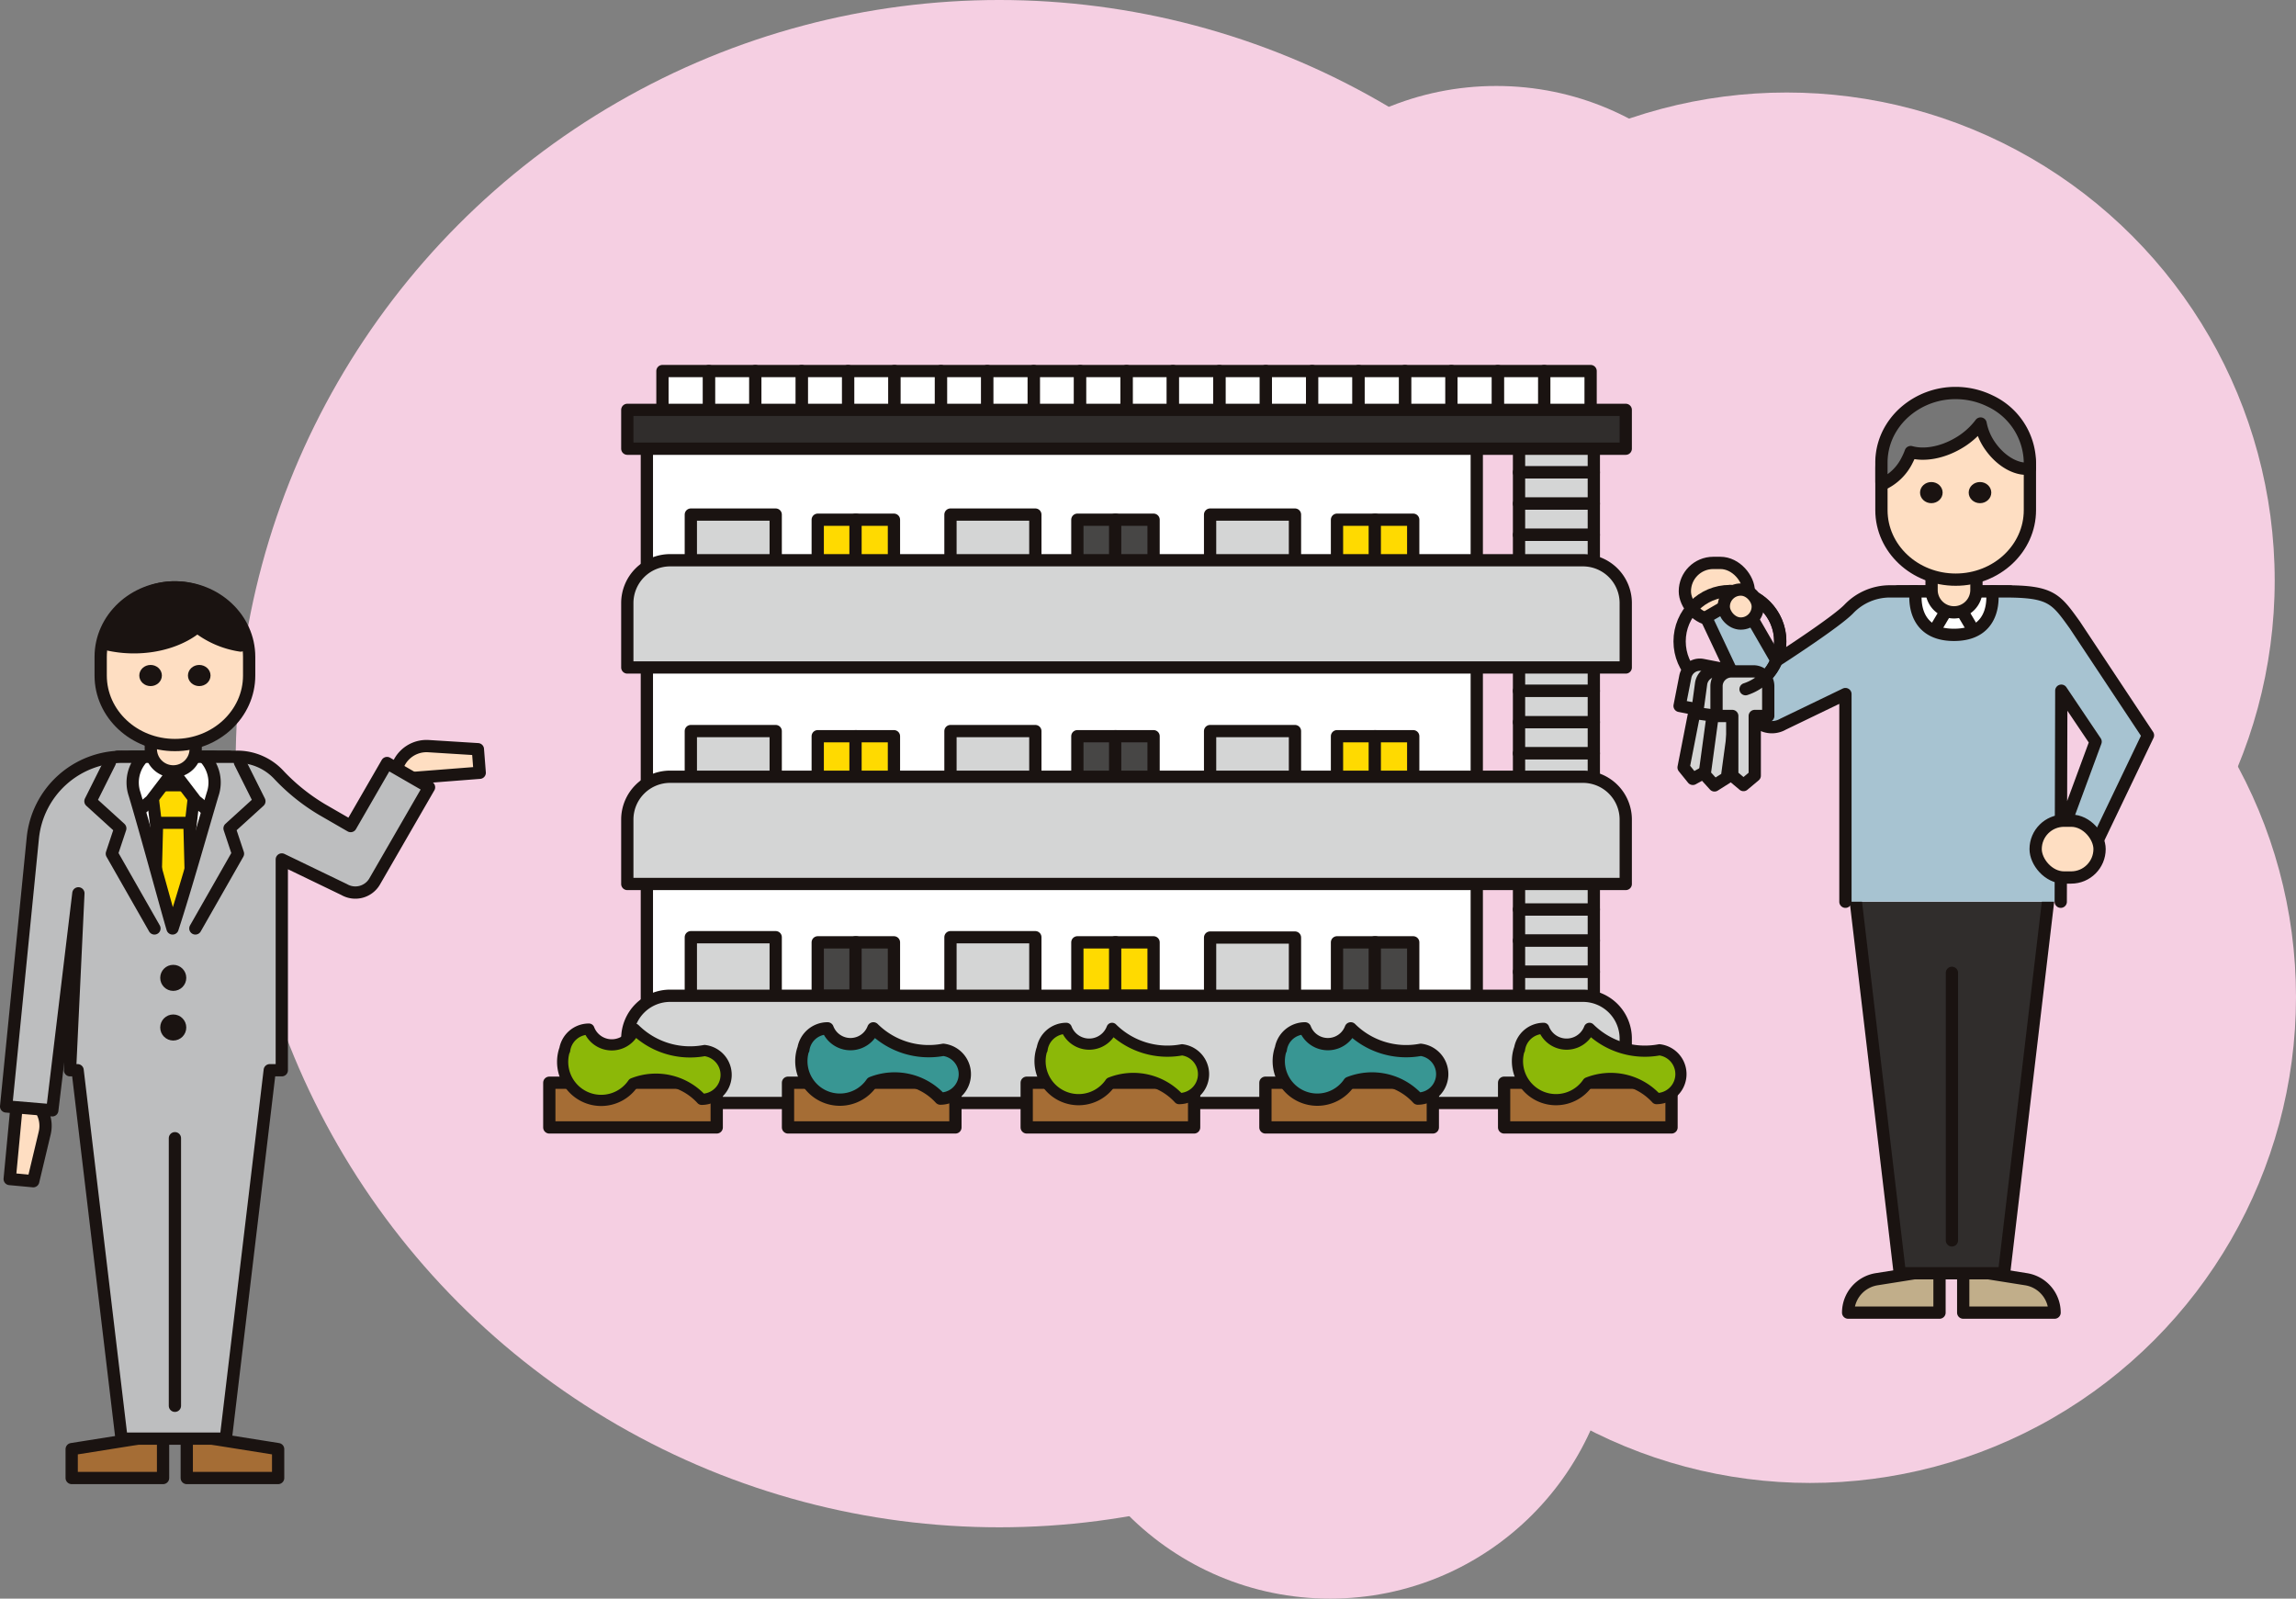 <svg xmlns="http://www.w3.org/2000/svg" width="521.394" height="363.013" viewBox="0 0 521.394 363.013">
  <rect x="0" y="0" width="521.394" height="363.013" fill="#808080" stroke="none"/>
  <g id="グループ_2157" data-name="グループ 2157" transform="translate(-1010.944 -106.046)">
    <g id="レイヤー_4" data-name="レイヤー 4">
      <circle id="楕円形_442" data-name="楕円形 442" cx="173.409" cy="173.409" r="173.409" transform="translate(1064.458 106.046)" fill="#f5cfe2"/>
      <circle id="楕円形_443" data-name="楕円形 443" cx="110.828" cy="110.828" r="110.828" transform="translate(1305.845 127.053)" fill="#f5cfe2"/>
      <circle id="楕円形_444" data-name="楕円形 444" cx="64.861" cy="64.861" r="64.861" transform="translate(1248.125 339.337)" fill="#f5cfe2"/>
      <circle id="楕円形_445" data-name="楕円形 445" cx="64.861" cy="64.861" r="64.861" transform="translate(1285.881 125.568)" fill="#f5cfe2"/>
      <circle id="楕円形_446" data-name="楕円形 446" cx="110.35" cy="110.35" r="110.35" transform="translate(1311.638 222.093)" fill="#f5cfe2"/>
    </g>
    <g id="レイヤー_2" data-name="レイヤー 2">
      <g id="グループ_2124" data-name="グループ 2124">
        <rect id="長方形_3118" data-name="長方形 3118" width="14.515" height="12.903" rx="6.452" transform="translate(1393.556 233.87)" fill="#fedec2" stroke="#1a1311" stroke-linecap="round" stroke-linejoin="round" stroke-width="2.787"/>
        <g id="グループ_2123" data-name="グループ 2123">
          <path id="長方形_3119" data-name="長方形 3119" d="M6.921,0H24.238a6.921,6.921,0,0,1,6.921,6.921V45.107a0,0,0,0,1,0,0H0a0,0,0,0,1,0,0V6.921A6.921,6.921,0,0,1,6.921,0Z" transform="translate(1438.95 240.337)" fill="#fff" stroke="#1a1311" stroke-linecap="round" stroke-linejoin="round" stroke-width="2.787"/>
          <g id="グループ_2119" data-name="グループ 2119">
            <path id="パス_2734" data-name="パス 2734" d="M1453.542,243.653l-3.959,6.672-5.632,4.6-1.94-14.584h8.062Z" fill="#fff" stroke="#1a1311" stroke-linecap="round" stroke-linejoin="round" stroke-width="2.787"/>
            <path id="パス_2735" data-name="パス 2735" d="M1455.809,243.653l3.959,6.672,5.632,4.6,1.94-14.584h-8.062Z" fill="#fff" stroke="#1a1311" stroke-linecap="round" stroke-linejoin="round" stroke-width="2.787"/>
          </g>
          <path id="長方形_3120" data-name="長方形 3120" d="M0,0H10.187a0,0,0,0,1,0,0V11.984a5.093,5.093,0,0,1-5.093,5.093h0A5.093,5.093,0,0,1,0,11.984V0A0,0,0,0,1,0,0Z" transform="translate(1449.582 228.018)" fill="#fedec2" stroke="#1a1311" stroke-linecap="round" stroke-linejoin="round" stroke-width="2.787"/>
          <path id="パス_2736" data-name="パス 2736" d="M1455.053,237.672h0c-9.311,0-16.858-7.066-16.858-15.781v-9.63c0-8.715,7.547-15.781,16.858-15.781h0c9.31,0,16.858,7.066,16.858,15.781v9.63C1471.911,230.606,1464.363,237.672,1455.053,237.672Z" fill="#fedec2" stroke="#1a1311" stroke-linecap="round" stroke-linejoin="round" stroke-width="2.787"/>
          <g id="グループ_2120" data-name="グループ 2120">
            <ellipse id="楕円形_447" data-name="楕円形 447" cx="2.565" cy="2.401" rx="2.565" ry="2.401" transform="translate(1446.963 215.506)" fill="#1a1311"/>
            <ellipse id="楕円形_448" data-name="楕円形 448" cx="2.565" cy="2.401" rx="2.565" ry="2.401" transform="translate(1458.012 215.506)" fill="#1a1311"/>
          </g>
          <g id="グループ_2121" data-name="グループ 2121">
            <circle id="楕円形_449" data-name="楕円形 449" cx="2.959" cy="2.959" r="2.959" transform="translate(1451.716 287.582)" fill="#1a1311"/>
            <circle id="楕円形_450" data-name="楕円形 450" cx="2.959" cy="2.959" r="2.959" transform="translate(1451.716 298.855)" fill="#1a1311"/>
          </g>
          <path id="パス_2737" data-name="パス 2737" d="M1477.827,308.146" fill="#76a2b9" stroke="#1a1311" stroke-linecap="round" stroke-linejoin="round" stroke-width="2.787"/>
          <path id="パス_2738" data-name="パス 2738" d="M1437.108,396.531l14.276-2.268v9.851h-20.749A7.677,7.677,0,0,1,1437.108,396.531Z" fill="#c1ae8a" stroke="#1a1311" stroke-linecap="round" stroke-linejoin="round" stroke-width="2.787"/>
          <path id="パス_2739" data-name="パス 2739" d="M1456.765,404.114h20.749a7.677,7.677,0,0,0-6.473-7.583l-14.276-2.268Z" fill="#c1ae8a" stroke="#1a1311" stroke-linecap="round" stroke-linejoin="round" stroke-width="2.787"/>
          <path id="パス_2740" data-name="パス 2740" d="M1432.385,310.811l9.979,84.366h23.678l9.978-84.366" fill="#302d2c" stroke="#1a1311" stroke-linecap="round" stroke-linejoin="round" stroke-width="2.787"/>
          <line id="線_870" data-name="線 870" y2="60.759" transform="translate(1454.202 326.955)" fill="#5f5e5e" stroke="#1a1311" stroke-linecap="round" stroke-linejoin="round" stroke-width="2.787"/>
          <path id="パス_2741" data-name="パス 2741" d="M1462.784,197.059q-.41-.2-.832-.375a17.749,17.749,0,0,0-6.9-1.392,17.412,17.412,0,0,0-11.488,4.254,16.06,16.06,0,0,0-3.146,3.711,14.932,14.932,0,0,0-2.224,7.816v4.243c0,.259.028.51.041.765a11.589,11.589,0,0,0,5.859-5.671,14.4,14.4,0,0,0,.748-1.71c2.957.833,6.956.215,10.686-1.938a16.967,16.967,0,0,0,5.184-4.54,13.148,13.148,0,0,0,2.384,5.391c2.5,3.422,6.074,5.259,8.814,4.8v-1.34A15.688,15.688,0,0,0,1462.784,197.059Z" fill="#767676" stroke="#1a1311" stroke-linecap="round" stroke-linejoin="round" stroke-width="2.787"/>
          <path id="パス_2742" data-name="パス 2742" d="M1430.018,310.811V263.656l-14.169,6.837a5.069,5.069,0,0,1-6.924-1.856l-10.567-22.4,7.759-4.479,8.262,14.311s13.464-8.663,16.419-11.745a12.9,12.9,0,0,1,9.339-3.988H1446s-1.55,9.874,8.665,9.874,8.665-9.874,8.665-9.874h2.842c10.528,0,11.594,1.576,15.934,7.62l16.616,25.059L1487.043,297.4l-7.27-3.814,7.056-19.122-7.787-11.575-.128,47.92" fill="#a7c3d1" stroke="#1a1311" stroke-linecap="round" stroke-linejoin="round" stroke-width="2.787"/>
          <g id="グループ_2122" data-name="グループ 2122">
            <circle id="楕円形_451" data-name="楕円形 451" cx="11.425" cy="11.425" r="11.425" transform="translate(1392.363 240.26)" fill="none" stroke="#1a1311" stroke-linecap="round" stroke-linejoin="round" stroke-width="2.787"/>
            <path id="パス_2743" data-name="パス 2743" d="M1402.532,258.008l-4.927-.963a3.362,3.362,0,0,0-3.944,2.656l-1.3,6.641,3.508.685-2.6,13.29,2.095,2.591,2.916-1.612,2.6-13.29,3.008.588,1.3-6.641A3.362,3.362,0,0,0,1402.532,258.008Z" fill="#d4d5d5" stroke="#1a1311" stroke-linecap="round" stroke-linejoin="round" stroke-width="2.787"/>
            <path id="パス_2744" data-name="パス 2744" d="M1406,259.122l-4.974-.677a3.363,3.363,0,0,0-3.785,2.878l-.913,6.705,3.542.482-1.826,13.417,2.24,2.467,2.819-1.778,1.827-13.417,3.036.413.912-6.7A3.363,3.363,0,0,0,1406,259.122Z" fill="#d4d5d5" stroke="#1a1311" stroke-linecap="round" stroke-linejoin="round" stroke-width="2.787"/>
            <path id="パス_2745" data-name="パス 2745" d="M1409.128,258.5h-5.02a3.363,3.363,0,0,0-3.363,3.362v6.767h3.575v13.541l2.553,2.141,2.553-2.141V268.627h3.064V261.86A3.362,3.362,0,0,0,1409.128,258.5Z" fill="#d4d5d5" stroke="#1a1311" stroke-linecap="round" stroke-linejoin="round" stroke-width="2.787"/>
            <path id="パス_2746" data-name="パス 2746" d="M1403.787,240.26a11.426,11.426,0,0,1,3.556,22.285" fill="none" stroke="#1a1311" stroke-linecap="round" stroke-linejoin="round" stroke-width="2.787"/>
          </g>
          <rect id="長方形_3121" data-name="長方形 3121" width="14.515" height="12.903" rx="6.452" transform="translate(1473.215 292.404)" fill="#fedec2" stroke="#1a1311" stroke-linecap="round" stroke-linejoin="round" stroke-width="2.787"/>
        </g>
        <rect id="長方形_3122" data-name="長方形 3122" width="7.72" height="7.72" rx="3.86" transform="translate(1402.391 239.92)" fill="#fedec2" stroke="#1a1311" stroke-linecap="round" stroke-linejoin="round" stroke-width="2.787"/>
      </g>
      <g id="グループ_2156" data-name="グループ 2156">
        <rect id="長方形_3123" data-name="長方形 3123" width="188.46" height="149.784" transform="translate(1157.84 204.188)" fill="#fff" stroke="#1a1311" stroke-linecap="round" stroke-linejoin="round" stroke-width="2.787"/>
        <g id="グループ_2134" data-name="グループ 2134">
          <g id="グループ_2125" data-name="グループ 2125">
            <rect id="長方形_3124" data-name="長方形 3124" width="19.273" height="30.616" transform="translate(1167.824 272.057)" fill="#d4d5d5" stroke="#1a1311" stroke-linecap="round" stroke-linejoin="round" stroke-width="2.787"/>
          </g>
          <g id="グループ_2127" data-name="グループ 2127">
            <g id="グループ_2126" data-name="グループ 2126">
              <rect id="長方形_3125" data-name="長方形 3125" width="8.728" height="12.13" transform="translate(1196.641 273.225)" fill="#ffda00" stroke="#1a1311" stroke-linecap="round" stroke-linejoin="round" stroke-width="2.787"/>
              <rect id="長方形_3126" data-name="長方形 3126" width="8.728" height="12.13" transform="translate(1205.221 273.225)" fill="#ffda00" stroke="#1a1311" stroke-linecap="round" stroke-linejoin="round" stroke-width="2.787"/>
            </g>
          </g>
          <g id="グループ_2128" data-name="グループ 2128">
            <rect id="長方形_3127" data-name="長方形 3127" width="19.273" height="30.616" transform="translate(1226.784 272.057)" fill="#d4d5d5" stroke="#1a1311" stroke-linecap="round" stroke-linejoin="round" stroke-width="2.787"/>
          </g>
          <g id="グループ_2130" data-name="グループ 2130">
            <g id="グループ_2129" data-name="グループ 2129">
              <rect id="長方形_3128" data-name="長方形 3128" width="8.728" height="12.13" transform="translate(1255.6 273.225)" fill="#474645" stroke="#1a1311" stroke-linecap="round" stroke-linejoin="round" stroke-width="2.787"/>
              <rect id="長方形_3129" data-name="長方形 3129" width="8.728" height="12.13" transform="translate(1264.181 273.225)" fill="#474645" stroke="#1a1311" stroke-linecap="round" stroke-linejoin="round" stroke-width="2.787"/>
            </g>
          </g>
          <g id="グループ_2131" data-name="グループ 2131">
            <rect id="長方形_3130" data-name="長方形 3130" width="19.273" height="30.616" transform="translate(1285.743 272.057)" fill="#d4d5d5" stroke="#1a1311" stroke-linecap="round" stroke-linejoin="round" stroke-width="2.787"/>
          </g>
          <g id="グループ_2133" data-name="グループ 2133">
            <g id="グループ_2132" data-name="グループ 2132">
              <rect id="長方形_3131" data-name="長方形 3131" width="8.728" height="12.13" transform="translate(1314.56 273.225)" fill="#ffda00" stroke="#1a1311" stroke-linecap="round" stroke-linejoin="round" stroke-width="2.787"/>
              <rect id="長方形_3132" data-name="長方形 3132" width="8.728" height="12.13" transform="translate(1323.141 273.225)" fill="#ffda00" stroke="#1a1311" stroke-linecap="round" stroke-linejoin="round" stroke-width="2.787"/>
            </g>
          </g>
        </g>
        <g id="グループ_2135" data-name="グループ 2135">
          <rect id="長方形_3133" data-name="長方形 3133" width="19.273" height="35.032" transform="translate(1167.824 318.864)" fill="#d4d5d5" stroke="#1a1311" stroke-linecap="round" stroke-linejoin="round" stroke-width="2.787"/>
        </g>
        <g id="グループ_2137" data-name="グループ 2137">
          <g id="グループ_2136" data-name="グループ 2136">
            <rect id="長方形_3134" data-name="長方形 3134" width="8.728" height="12.13" transform="translate(1196.641 320.032)" fill="#474645" stroke="#1a1311" stroke-linecap="round" stroke-linejoin="round" stroke-width="2.787"/>
            <rect id="長方形_3135" data-name="長方形 3135" width="8.728" height="12.13" transform="translate(1205.221 320.032)" fill="#474645" stroke="#1a1311" stroke-linecap="round" stroke-linejoin="round" stroke-width="2.787"/>
          </g>
        </g>
        <g id="グループ_2138" data-name="グループ 2138">
          <rect id="長方形_3136" data-name="長方形 3136" width="19.273" height="35.032" transform="translate(1226.784 318.864)" fill="#d4d5d5" stroke="#1a1311" stroke-linecap="round" stroke-linejoin="round" stroke-width="2.787"/>
        </g>
        <g id="グループ_2140" data-name="グループ 2140">
          <g id="グループ_2139" data-name="グループ 2139">
            <rect id="長方形_3137" data-name="長方形 3137" width="8.728" height="12.13" transform="translate(1255.6 320.032)" fill="#ffda00" stroke="#1a1311" stroke-linecap="round" stroke-linejoin="round" stroke-width="2.787"/>
            <rect id="長方形_3138" data-name="長方形 3138" width="8.728" height="12.13" transform="translate(1264.181 320.032)" fill="#ffda00" stroke="#1a1311" stroke-linecap="round" stroke-linejoin="round" stroke-width="2.787"/>
          </g>
        </g>
        <g id="グループ_2141" data-name="グループ 2141">
          <rect id="長方形_3139" data-name="長方形 3139" width="19.273" height="35.032" transform="translate(1285.743 318.944)" fill="#d4d5d5" stroke="#1a1311" stroke-linecap="round" stroke-linejoin="round" stroke-width="2.787"/>
        </g>
        <g id="グループ_2143" data-name="グループ 2143">
          <g id="グループ_2142" data-name="グループ 2142">
            <rect id="長方形_3140" data-name="長方形 3140" width="8.728" height="12.13" transform="translate(1314.56 320.032)" fill="#474645" stroke="#1a1311" stroke-linecap="round" stroke-linejoin="round" stroke-width="2.787"/>
            <rect id="長方形_3141" data-name="長方形 3141" width="8.728" height="12.13" transform="translate(1323.141 320.032)" fill="#474645" stroke="#1a1311" stroke-linecap="round" stroke-linejoin="round" stroke-width="2.787"/>
          </g>
        </g>
        <line id="線_871" data-name="線 871" x2="6.852" transform="translate(1174.035 340.029)" fill="#fff" stroke="#1a1311" stroke-linecap="round" stroke-linejoin="round" stroke-width="2.787"/>
        <line id="線_872" data-name="線 872" x2="6.852" transform="translate(1232.995 340.029)" fill="#fff" stroke="#1a1311" stroke-linecap="round" stroke-linejoin="round" stroke-width="2.787"/>
        <line id="線_873" data-name="線 873" x2="6.852" transform="translate(1291.954 340.029)" fill="#fff" stroke="#1a1311" stroke-linecap="round" stroke-linejoin="round" stroke-width="2.787"/>
        <g id="グループ_2144" data-name="グループ 2144">
          <rect id="長方形_3142" data-name="長方形 3142" width="16.986" height="7.089" transform="translate(1355.897 312.557)" fill="#d4d5d5" stroke="#1a1311" stroke-linecap="round" stroke-linejoin="round" stroke-width="2.787"/>
          <rect id="長方形_3143" data-name="長方形 3143" width="16.986" height="7.089" transform="translate(1355.897 319.646)" fill="#d4d5d5" stroke="#1a1311" stroke-linecap="round" stroke-linejoin="round" stroke-width="2.787"/>
          <rect id="長方形_3144" data-name="長方形 3144" width="16.986" height="7.089" transform="translate(1355.897 326.735)" fill="#d4d5d5" stroke="#1a1311" stroke-linecap="round" stroke-linejoin="round" stroke-width="2.787"/>
          <rect id="長方形_3145" data-name="長方形 3145" width="16.986" height="7.089" transform="translate(1355.897 333.823)" fill="#d4d5d5" stroke="#1a1311" stroke-linecap="round" stroke-linejoin="round" stroke-width="2.787"/>
          <rect id="長方形_3146" data-name="長方形 3146" width="16.986" height="7.089" transform="translate(1355.897 340.912)" fill="#d4d5d5" stroke="#1a1311" stroke-linecap="round" stroke-linejoin="round" stroke-width="2.787"/>
          <rect id="長方形_3147" data-name="長方形 3147" width="16.986" height="7.089" transform="translate(1355.897 248.76)" fill="#d4d5d5" stroke="#1a1311" stroke-linecap="round" stroke-linejoin="round" stroke-width="2.787"/>
          <rect id="長方形_3148" data-name="長方形 3148" width="16.986" height="7.089" transform="translate(1355.897 270.026)" fill="#d4d5d5" stroke="#1a1311" stroke-linecap="round" stroke-linejoin="round" stroke-width="2.787"/>
          <rect id="長方形_3149" data-name="長方形 3149" width="16.986" height="7.089" transform="translate(1355.897 284.203)" fill="#d4d5d5" stroke="#1a1311" stroke-linecap="round" stroke-linejoin="round" stroke-width="2.787"/>
          <rect id="長方形_3150" data-name="長方形 3150" width="16.986" height="7.089" transform="translate(1355.897 298.38)" fill="#d4d5d5" stroke="#1a1311" stroke-linecap="round" stroke-linejoin="round" stroke-width="2.787"/>
          <rect id="長方形_3151" data-name="長方形 3151" width="16.986" height="7.089" transform="translate(1355.897 305.469)" fill="#d4d5d5" stroke="#1a1311" stroke-linecap="round" stroke-linejoin="round" stroke-width="2.787"/>
          <rect id="長方形_3152" data-name="長方形 3152" width="16.986" height="7.089" transform="translate(1355.897 241.671)" fill="#d4d5d5" stroke="#1a1311" stroke-linecap="round" stroke-linejoin="round" stroke-width="2.787"/>
          <rect id="長方形_3153" data-name="長方形 3153" width="16.986" height="7.089" transform="translate(1355.897 255.848)" fill="#d4d5d5" stroke="#1a1311" stroke-linecap="round" stroke-linejoin="round" stroke-width="2.787"/>
          <rect id="長方形_3154" data-name="長方形 3154" width="16.986" height="7.089" transform="translate(1355.897 262.937)" fill="#d4d5d5" stroke="#1a1311" stroke-linecap="round" stroke-linejoin="round" stroke-width="2.787"/>
          <rect id="長方形_3155" data-name="長方形 3155" width="16.986" height="7.089" transform="translate(1355.897 277.114)" fill="#d4d5d5" stroke="#1a1311" stroke-linecap="round" stroke-linejoin="round" stroke-width="2.787"/>
          <rect id="長方形_3156" data-name="長方形 3156" width="16.986" height="7.089" transform="translate(1355.897 291.292)" fill="#d4d5d5" stroke="#1a1311" stroke-linecap="round" stroke-linejoin="round" stroke-width="2.787"/>
          <rect id="長方形_3157" data-name="長方形 3157" width="16.986" height="7.089" transform="translate(1355.897 206.228)" fill="#d4d5d5" stroke="#1a1311" stroke-linecap="round" stroke-linejoin="round" stroke-width="2.787"/>
          <rect id="長方形_3158" data-name="長方形 3158" width="16.986" height="7.089" transform="translate(1355.897 213.317)" fill="#d4d5d5" stroke="#1a1311" stroke-linecap="round" stroke-linejoin="round" stroke-width="2.787"/>
          <rect id="長方形_3159" data-name="長方形 3159" width="16.986" height="7.089" transform="translate(1355.897 220.405)" fill="#d4d5d5" stroke="#1a1311" stroke-linecap="round" stroke-linejoin="round" stroke-width="2.787"/>
          <rect id="長方形_3160" data-name="長方形 3160" width="16.986" height="7.089" transform="translate(1355.897 227.494)" fill="#d4d5d5" stroke="#1a1311" stroke-linecap="round" stroke-linejoin="round" stroke-width="2.787"/>
          <rect id="長方形_3161" data-name="長方形 3161" width="16.986" height="7.089" transform="translate(1355.897 234.583)" fill="#d4d5d5" stroke="#1a1311" stroke-linecap="round" stroke-linejoin="round" stroke-width="2.787"/>
        </g>
        <g id="グループ_2145" data-name="グループ 2145">
          <rect id="長方形_3162" data-name="長方形 3162" width="10.418" height="10.539" transform="translate(1214.071 190.303) rotate(90)" fill="#fff" stroke="#1a1311" stroke-linecap="round" stroke-linejoin="round" stroke-width="2.787"/>
          <rect id="長方形_3163" data-name="長方形 3163" width="10.418" height="10.539" transform="translate(1203.532 190.303) rotate(90)" fill="#fff" stroke="#1a1311" stroke-linecap="round" stroke-linejoin="round" stroke-width="2.787"/>
          <rect id="長方形_3164" data-name="長方形 3164" width="10.418" height="10.539" transform="translate(1192.994 190.303) rotate(90)" fill="#fff" stroke="#1a1311" stroke-linecap="round" stroke-linejoin="round" stroke-width="2.787"/>
          <rect id="長方形_3165" data-name="長方形 3165" width="10.418" height="10.539" transform="translate(1182.455 190.303) rotate(90)" fill="#fff" stroke="#1a1311" stroke-linecap="round" stroke-linejoin="round" stroke-width="2.787"/>
          <rect id="長方形_3166" data-name="長方形 3166" width="10.418" height="10.539" transform="translate(1171.916 190.303) rotate(90)" fill="#fff" stroke="#1a1311" stroke-linecap="round" stroke-linejoin="round" stroke-width="2.787"/>
          <rect id="長方形_3167" data-name="長方形 3167" width="10.418" height="10.539" transform="translate(1308.919 190.303) rotate(90)" fill="#fff" stroke="#1a1311" stroke-linecap="round" stroke-linejoin="round" stroke-width="2.787"/>
          <rect id="長方形_3168" data-name="長方形 3168" width="10.418" height="10.539" transform="translate(1277.303 190.303) rotate(90)" fill="#fff" stroke="#1a1311" stroke-linecap="round" stroke-linejoin="round" stroke-width="2.787"/>
          <rect id="長方形_3169" data-name="長方形 3169" width="10.418" height="10.539" transform="translate(1256.226 190.303) rotate(90)" fill="#fff" stroke="#1a1311" stroke-linecap="round" stroke-linejoin="round" stroke-width="2.787"/>
          <rect id="長方形_3170" data-name="長方形 3170" width="10.418" height="10.539" transform="translate(1235.149 190.303) rotate(90)" fill="#fff" stroke="#1a1311" stroke-linecap="round" stroke-linejoin="round" stroke-width="2.787"/>
          <rect id="長方形_3171" data-name="長方形 3171" width="10.418" height="10.539" transform="translate(1224.61 190.303) rotate(90)" fill="#fff" stroke="#1a1311" stroke-linecap="round" stroke-linejoin="round" stroke-width="2.787"/>
          <rect id="長方形_3172" data-name="長方形 3172" width="10.418" height="10.539" transform="translate(1319.458 190.303) rotate(90)" fill="#fff" stroke="#1a1311" stroke-linecap="round" stroke-linejoin="round" stroke-width="2.787"/>
          <rect id="長方形_3173" data-name="長方形 3173" width="10.418" height="10.539" transform="translate(1298.381 190.303) rotate(90)" fill="#fff" stroke="#1a1311" stroke-linecap="round" stroke-linejoin="round" stroke-width="2.787"/>
          <rect id="長方形_3174" data-name="長方形 3174" width="10.418" height="10.539" transform="translate(1287.842 190.303) rotate(90)" fill="#fff" stroke="#1a1311" stroke-linecap="round" stroke-linejoin="round" stroke-width="2.787"/>
          <rect id="長方形_3175" data-name="長方形 3175" width="10.418" height="10.539" transform="translate(1266.765 190.303) rotate(90)" fill="#fff" stroke="#1a1311" stroke-linecap="round" stroke-linejoin="round" stroke-width="2.787"/>
          <rect id="長方形_3176" data-name="長方形 3176" width="10.418" height="10.539" transform="translate(1245.687 190.303) rotate(90)" fill="#fff" stroke="#1a1311" stroke-linecap="round" stroke-linejoin="round" stroke-width="2.787"/>
          <rect id="長方形_3177" data-name="長方形 3177" width="10.418" height="10.539" transform="translate(1372.152 190.303) rotate(90)" fill="#fff" stroke="#1a1311" stroke-linecap="round" stroke-linejoin="round" stroke-width="2.787"/>
          <rect id="長方形_3178" data-name="長方形 3178" width="10.418" height="10.539" transform="translate(1361.613 190.303) rotate(90)" fill="#fff" stroke="#1a1311" stroke-linecap="round" stroke-linejoin="round" stroke-width="2.787"/>
          <rect id="長方形_3179" data-name="長方形 3179" width="10.418" height="10.539" transform="translate(1351.074 190.303) rotate(90)" fill="#fff" stroke="#1a1311" stroke-linecap="round" stroke-linejoin="round" stroke-width="2.787"/>
          <rect id="長方形_3180" data-name="長方形 3180" width="10.418" height="10.539" transform="translate(1340.536 190.303) rotate(90)" fill="#fff" stroke="#1a1311" stroke-linecap="round" stroke-linejoin="round" stroke-width="2.787"/>
          <rect id="長方形_3181" data-name="長方形 3181" width="10.418" height="10.539" transform="translate(1329.997 190.303) rotate(90)" fill="#fff" stroke="#1a1311" stroke-linecap="round" stroke-linejoin="round" stroke-width="2.787"/>
        </g>
        <g id="グループ_2155" data-name="グループ 2155">
          <g id="グループ_2146" data-name="グループ 2146">
            <rect id="長方形_3182" data-name="長方形 3182" width="19.273" height="30.616" transform="translate(1167.824 222.897)" fill="#d4d5d5" stroke="#1a1311" stroke-linecap="round" stroke-linejoin="round" stroke-width="2.787"/>
          </g>
          <g id="グループ_2148" data-name="グループ 2148">
            <g id="グループ_2147" data-name="グループ 2147">
              <rect id="長方形_3183" data-name="長方形 3183" width="8.728" height="12.13" transform="translate(1196.641 224.064)" fill="#ffda00" stroke="#1a1311" stroke-linecap="round" stroke-linejoin="round" stroke-width="2.787"/>
              <rect id="長方形_3184" data-name="長方形 3184" width="8.728" height="12.13" transform="translate(1205.221 224.064)" fill="#ffda00" stroke="#1a1311" stroke-linecap="round" stroke-linejoin="round" stroke-width="2.787"/>
            </g>
          </g>
          <g id="グループ_2149" data-name="グループ 2149">
            <rect id="長方形_3185" data-name="長方形 3185" width="19.273" height="30.696" transform="translate(1226.784 222.897)" fill="#d4d5d5" stroke="#1a1311" stroke-linecap="round" stroke-linejoin="round" stroke-width="2.787"/>
          </g>
          <g id="グループ_2151" data-name="グループ 2151">
            <g id="グループ_2150" data-name="グループ 2150">
              <rect id="長方形_3186" data-name="長方形 3186" width="8.728" height="12.13" transform="translate(1255.6 224.064)" fill="#474645" stroke="#1a1311" stroke-linecap="round" stroke-linejoin="round" stroke-width="2.787"/>
              <rect id="長方形_3187" data-name="長方形 3187" width="8.728" height="12.13" transform="translate(1264.181 224.064)" fill="#474645" stroke="#1a1311" stroke-linecap="round" stroke-linejoin="round" stroke-width="2.787"/>
            </g>
          </g>
          <g id="グループ_2152" data-name="グループ 2152">
            <rect id="長方形_3188" data-name="長方形 3188" width="19.273" height="30.616" transform="translate(1285.743 222.897)" fill="#d4d5d5" stroke="#1a1311" stroke-linecap="round" stroke-linejoin="round" stroke-width="2.787"/>
          </g>
          <g id="グループ_2154" data-name="グループ 2154">
            <g id="グループ_2153" data-name="グループ 2153">
              <rect id="長方形_3189" data-name="長方形 3189" width="8.728" height="12.13" transform="translate(1314.56 224.064)" fill="#ffda00" stroke="#1a1311" stroke-linecap="round" stroke-linejoin="round" stroke-width="2.787"/>
              <rect id="長方形_3190" data-name="長方形 3190" width="8.728" height="12.13" transform="translate(1323.141 224.064)" fill="#ffda00" stroke="#1a1311" stroke-linecap="round" stroke-linejoin="round" stroke-width="2.787"/>
            </g>
          </g>
        </g>
        <path id="長方形_3191" data-name="長方形 3191" d="M9.727,0h207.28a9.727,9.727,0,0,1,9.727,9.727v14.62a0,0,0,0,1,0,0H0a0,0,0,0,1,0,0V9.727A9.727,9.727,0,0,1,9.727,0Z" transform="translate(1153.398 233.267)" fill="#d4d5d5" stroke="#1a1311" stroke-linecap="round" stroke-linejoin="round" stroke-width="2.787"/>
        <path id="長方形_3192" data-name="長方形 3192" d="M9.727,0h207.28a9.727,9.727,0,0,1,9.727,9.727v14.62a0,0,0,0,1,0,0H0a0,0,0,0,1,0,0V9.727A9.727,9.727,0,0,1,9.727,0Z" transform="translate(1153.398 282.427)" fill="#d4d5d5" stroke="#1a1311" stroke-linecap="round" stroke-linejoin="round" stroke-width="2.787"/>
        <rect id="長方形_3193" data-name="長方形 3193" width="226.734" height="8.818" transform="translate(1153.398 199.12)" fill="#302d2c" stroke="#1a1311" stroke-linecap="round" stroke-linejoin="round" stroke-width="2.787"/>
        <path id="長方形_3194" data-name="長方形 3194" d="M9.727,0h207.28a9.727,9.727,0,0,1,9.727,9.727v14.62a0,0,0,0,1,0,0H0a0,0,0,0,1,0,0V9.727A9.727,9.727,0,0,1,9.727,0Z" transform="translate(1153.398 332.162)" fill="#d4d5d5" stroke="#1a1311" stroke-linecap="round" stroke-linejoin="round" stroke-width="2.787"/>
        <rect id="長方形_3195" data-name="長方形 3195" width="38.018" height="10.149" transform="translate(1135.684 351.909)" fill="#a56d35" stroke="#1a1311" stroke-linecap="round" stroke-linejoin="round" stroke-width="2.787"/>
        <path id="パス_2747" data-name="パス 2747" d="M1170.966,344.6a17.862,17.862,0,0,1-15.9-4.872,5.556,5.556,0,0,1-10.388,0,5.56,5.56,0,0,0-5.509,4.828l-.054,0a8.75,8.75,0,0,0,15.583,7.541,14.074,14.074,0,0,1,15.582,3.585,5.561,5.561,0,0,0,.69-11.079Z" fill="#8cb808" stroke="#1a1311" stroke-linecap="round" stroke-linejoin="round" stroke-width="2.538"/>
        <rect id="長方形_3196" data-name="長方形 3196" width="38.018" height="10.149" transform="translate(1189.891 351.909)" fill="#a56d35" stroke="#1a1311" stroke-linecap="round" stroke-linejoin="round" stroke-width="2.787"/>
        <path id="パス_2748" data-name="パス 2748" d="M1225.172,344.434a17.862,17.862,0,0,1-15.9-4.872,5.556,5.556,0,0,1-10.389,0,5.559,5.559,0,0,0-5.508,4.828c-.018,0-.036,0-.054,0a8.75,8.75,0,0,0,15.582,7.541,14.074,14.074,0,0,1,15.582,3.585,5.561,5.561,0,0,0,.69-11.079Z" fill="#389693" stroke="#1a1311" stroke-linecap="round" stroke-linejoin="round" stroke-width="2.787"/>
        <rect id="長方形_3197" data-name="長方形 3197" width="38.018" height="10.149" transform="translate(1244.097 351.909)" fill="#a56d35" stroke="#1a1311" stroke-linecap="round" stroke-linejoin="round" stroke-width="2.787"/>
        <path id="パス_2749" data-name="パス 2749" d="M1279.379,344.434a17.862,17.862,0,0,1-15.9-4.872,5.556,5.556,0,0,1-10.388,0,5.559,5.559,0,0,0-5.509,4.828c-.018,0-.036,0-.054,0a8.75,8.75,0,0,0,15.582,7.541,14.075,14.075,0,0,1,15.583,3.585,5.561,5.561,0,0,0,.69-11.079Z" fill="#8cb808" stroke="#1a1311" stroke-linecap="round" stroke-linejoin="round" stroke-width="2.538"/>
        <rect id="長方形_3198" data-name="長方形 3198" width="38.018" height="10.149" transform="translate(1298.304 351.909)" fill="#a56d35" stroke="#1a1311" stroke-linecap="round" stroke-linejoin="round" stroke-width="2.787"/>
        <path id="パス_2750" data-name="パス 2750" d="M1333.585,344.434a17.862,17.862,0,0,1-15.9-4.872,5.556,5.556,0,0,1-10.389,0,5.559,5.559,0,0,0-5.508,4.828c-.019,0-.036,0-.054,0a8.75,8.75,0,0,0,15.582,7.541,14.074,14.074,0,0,1,15.582,3.585,5.561,5.561,0,0,0,.69-11.079Z" fill="#389693" stroke="#1a1311" stroke-linecap="round" stroke-linejoin="round" stroke-width="2.787"/>
        <rect id="長方形_3199" data-name="長方形 3199" width="38.018" height="10.149" transform="translate(1352.51 351.909)" fill="#a56d35" stroke="#1a1311" stroke-linecap="round" stroke-linejoin="round" stroke-width="2.787"/>
        <path id="パス_2751" data-name="パス 2751" d="M1387.792,344.434a17.863,17.863,0,0,1-15.9-4.872,5.556,5.556,0,0,1-10.388,0,5.559,5.559,0,0,0-5.509,4.828c-.018,0-.036,0-.054,0a8.75,8.75,0,0,0,15.582,7.541,14.075,14.075,0,0,1,15.583,3.585,5.561,5.561,0,0,0,.69-11.079Z" fill="#8cb808" stroke="#1a1311" stroke-linecap="round" stroke-linejoin="round" stroke-width="2.538"/>
      </g>
    </g>
  </g>
  <g id="グループ_1426" data-name="グループ 1426" transform="translate(247.902 -447.085)">
    <path id="パス_1908" data-name="パス 1908" d="M-243.9,695.783l-1.8,19.029,5.339.5,2.611-10.936a7,7,0,0,0-6.152-8.6Z" fill="#fedec2" stroke="#1a1311" stroke-linecap="round" stroke-linejoin="round" stroke-width="2.787"/>
    <path id="長方形_2231" data-name="長方形 2231" d="M6.921,0H24.238a6.921,6.921,0,0,1,6.921,6.921V45.107a0,0,0,0,1,0,0H0a0,0,0,0,1,0,0V6.921A6.921,6.921,0,0,1,6.921,0Z" transform="translate(-224.284 618.932)" fill="#fff" stroke="#1a1311" stroke-linecap="round" stroke-linejoin="round" stroke-width="2.787"/>
    <path id="パス_1909" data-name="パス 1909" d="M-204.878,636.764h-7.3l-1.365-11.348h9.961Z" fill="#ffda00" stroke="#1a1311" stroke-linecap="round" stroke-linejoin="round" stroke-width="2.734"/>
    <path id="パス_1910" data-name="パス 1910" d="M-204.91,633.932h-7.3l-.841,32.131,4.49,4.46,4.49-4.46Z" fill="#ffda00" stroke="#1a1311" stroke-linecap="round" stroke-linejoin="round" stroke-width="2.734"/>
    <path id="パス_1911" data-name="パス 1911" d="M-158.02,624.046l19.056-1.485-.417-5.346-11.222-.7a7,7,0,0,0-7.417,7.532Z" fill="#fedec2" stroke="#1a1311" stroke-linecap="round" stroke-linejoin="round" stroke-width="2.787"/>
    <g id="グループ_1422" data-name="グループ 1422">
      <path id="パス_1912" data-name="パス 1912" d="M-208.559,622.248l-5.093,6.672-5.632,4.6-1.94-14.584h8.062Z" fill="#fff" stroke="#1a1311" stroke-linecap="round" stroke-linejoin="round" stroke-width="2.787"/>
      <path id="パス_1913" data-name="パス 1913" d="M-208.559,622.248l5.093,6.672,5.632,4.6,1.94-14.584h-8.062Z" fill="#fff" stroke="#1a1311" stroke-linecap="round" stroke-linejoin="round" stroke-width="2.787"/>
    </g>
    <path id="パス_1914" data-name="パス 1914" d="M-210.872,782.708h-20.75v-6.555l20.75-3.3Z" fill="#a56d35" stroke="#1a1311" stroke-linecap="round" stroke-linejoin="round" stroke-width="2.787"/>
    <path id="パス_1915" data-name="パス 1915" d="M-205.491,782.708h20.75v-6.555l-20.75-3.3Z" fill="#a56d35" stroke="#1a1311" stroke-linecap="round" stroke-linejoin="round" stroke-width="2.787"/>
    <path id="パス_1916" data-name="パス 1916" d="M-160.011,620.353l-8.262,14.311-6.505-3.756a45.066,45.066,0,0,1-9.914-7.989,12.891,12.891,0,0,0-9.339-3.987h-7.563a8.23,8.23,0,0,1,1.975,8.525c-1.973,6.59-6.25,21.768-9.1,30.456-1.144-3.757-5.893-21.4-8.606-30.456a8.223,8.223,0,0,1,1.989-8.525h-4.73a20.484,20.484,0,0,0-20.384,18.457l-6.059,60.942,10.48.883,5.928-49.27-1.9,40.168h1.722l9.978,83.66h23.678l9.978-83.66h2.736V642.25l14.169,6.837a5.07,5.07,0,0,0,6.925-1.855l12.34-21.375Z" fill="#bdbebf" stroke="#1a1311" stroke-linecap="round" stroke-linejoin="round" stroke-width="2.787"/>
    <g id="グループ_1423" data-name="グループ 1423">
      <path id="パス_1917" data-name="パス 1917" d="M-222.945,620.184l-4.421,8.843,6.78,6.163-1.917,5.755,9.676,16.968" fill="none" stroke="#1a1311" stroke-linecap="round" stroke-linejoin="round" stroke-width="2.787"/>
      <path id="パス_1918" data-name="パス 1918" d="M-193.418,620.184l4.421,8.843-6.78,6.163,1.917,5.755-9.676,16.968" fill="none" stroke="#1a1311" stroke-linecap="round" stroke-linejoin="round" stroke-width="2.787"/>
    </g>
    <path id="長方形_2232" data-name="長方形 2232" d="M0,0H10.187a0,0,0,0,1,0,0V11.984a5.093,5.093,0,0,1-5.093,5.093h0A5.093,5.093,0,0,1,0,11.984V0A0,0,0,0,1,0,0Z" transform="translate(-213.652 605.17)" fill="#fedec2" stroke="#1a1311" stroke-linecap="round" stroke-linejoin="round" stroke-width="2.787"/>
    <path id="パス_1919" data-name="パス 1919" d="M-208.181,616.266h0c-9.311,0-16.858-7.065-16.858-15.781v-4.243c0-8.716,7.547-15.781,16.858-15.781h0c9.31,0,16.858,7.065,16.858,15.781v4.243C-191.323,609.2-198.871,616.266-208.181,616.266Z" fill="#fedec2" stroke="#1a1311" stroke-linecap="round" stroke-linejoin="round" stroke-width="2.787"/>
    <g id="グループ_1424" data-name="グループ 1424">
      <ellipse id="楕円形_280" data-name="楕円形 280" cx="2.565" cy="2.401" rx="2.565" ry="2.401" transform="translate(-216.271 598.08)" fill="#1a1311"/>
      <ellipse id="楕円形_281" data-name="楕円形 281" cx="2.565" cy="2.401" rx="2.565" ry="2.401" transform="translate(-205.222 598.08)" fill="#1a1311"/>
    </g>
    <g id="グループ_1425" data-name="グループ 1425">
      <circle id="楕円形_282" data-name="楕円形 282" cx="2.959" cy="2.959" r="2.959" transform="translate(-211.518 666.176)" fill="#1a1311"/>
      <circle id="楕円形_283" data-name="楕円形 283" cx="2.959" cy="2.959" r="2.959" transform="translate(-211.518 677.45)" fill="#1a1311"/>
    </g>
    <path id="パス_1920" data-name="パス 1920" d="M-199.182,583.294a15.48,15.48,0,0,0-7.93-2.782c-.355-.024-.708-.051-1.069-.051-7.91,0-14.372,5.746-14.919,13.021a26.865,26.865,0,0,0,5.6.584c5.824,0,11.013-1.814,14.4-4.643a20.936,20.936,0,0,0,9.843,4.246A13.75,13.75,0,0,0-199.182,583.294Z" fill="#1a1311" stroke="#1a1311" stroke-linecap="round" stroke-linejoin="round" stroke-width="2.787"/>
    <line id="線_529" data-name="線 529" y2="60.759" transform="translate(-208.181 705.55)" fill="#5f5e5e" stroke="#1a1311" stroke-linecap="round" stroke-linejoin="round" stroke-width="2.787"/>
  </g>
</svg>

